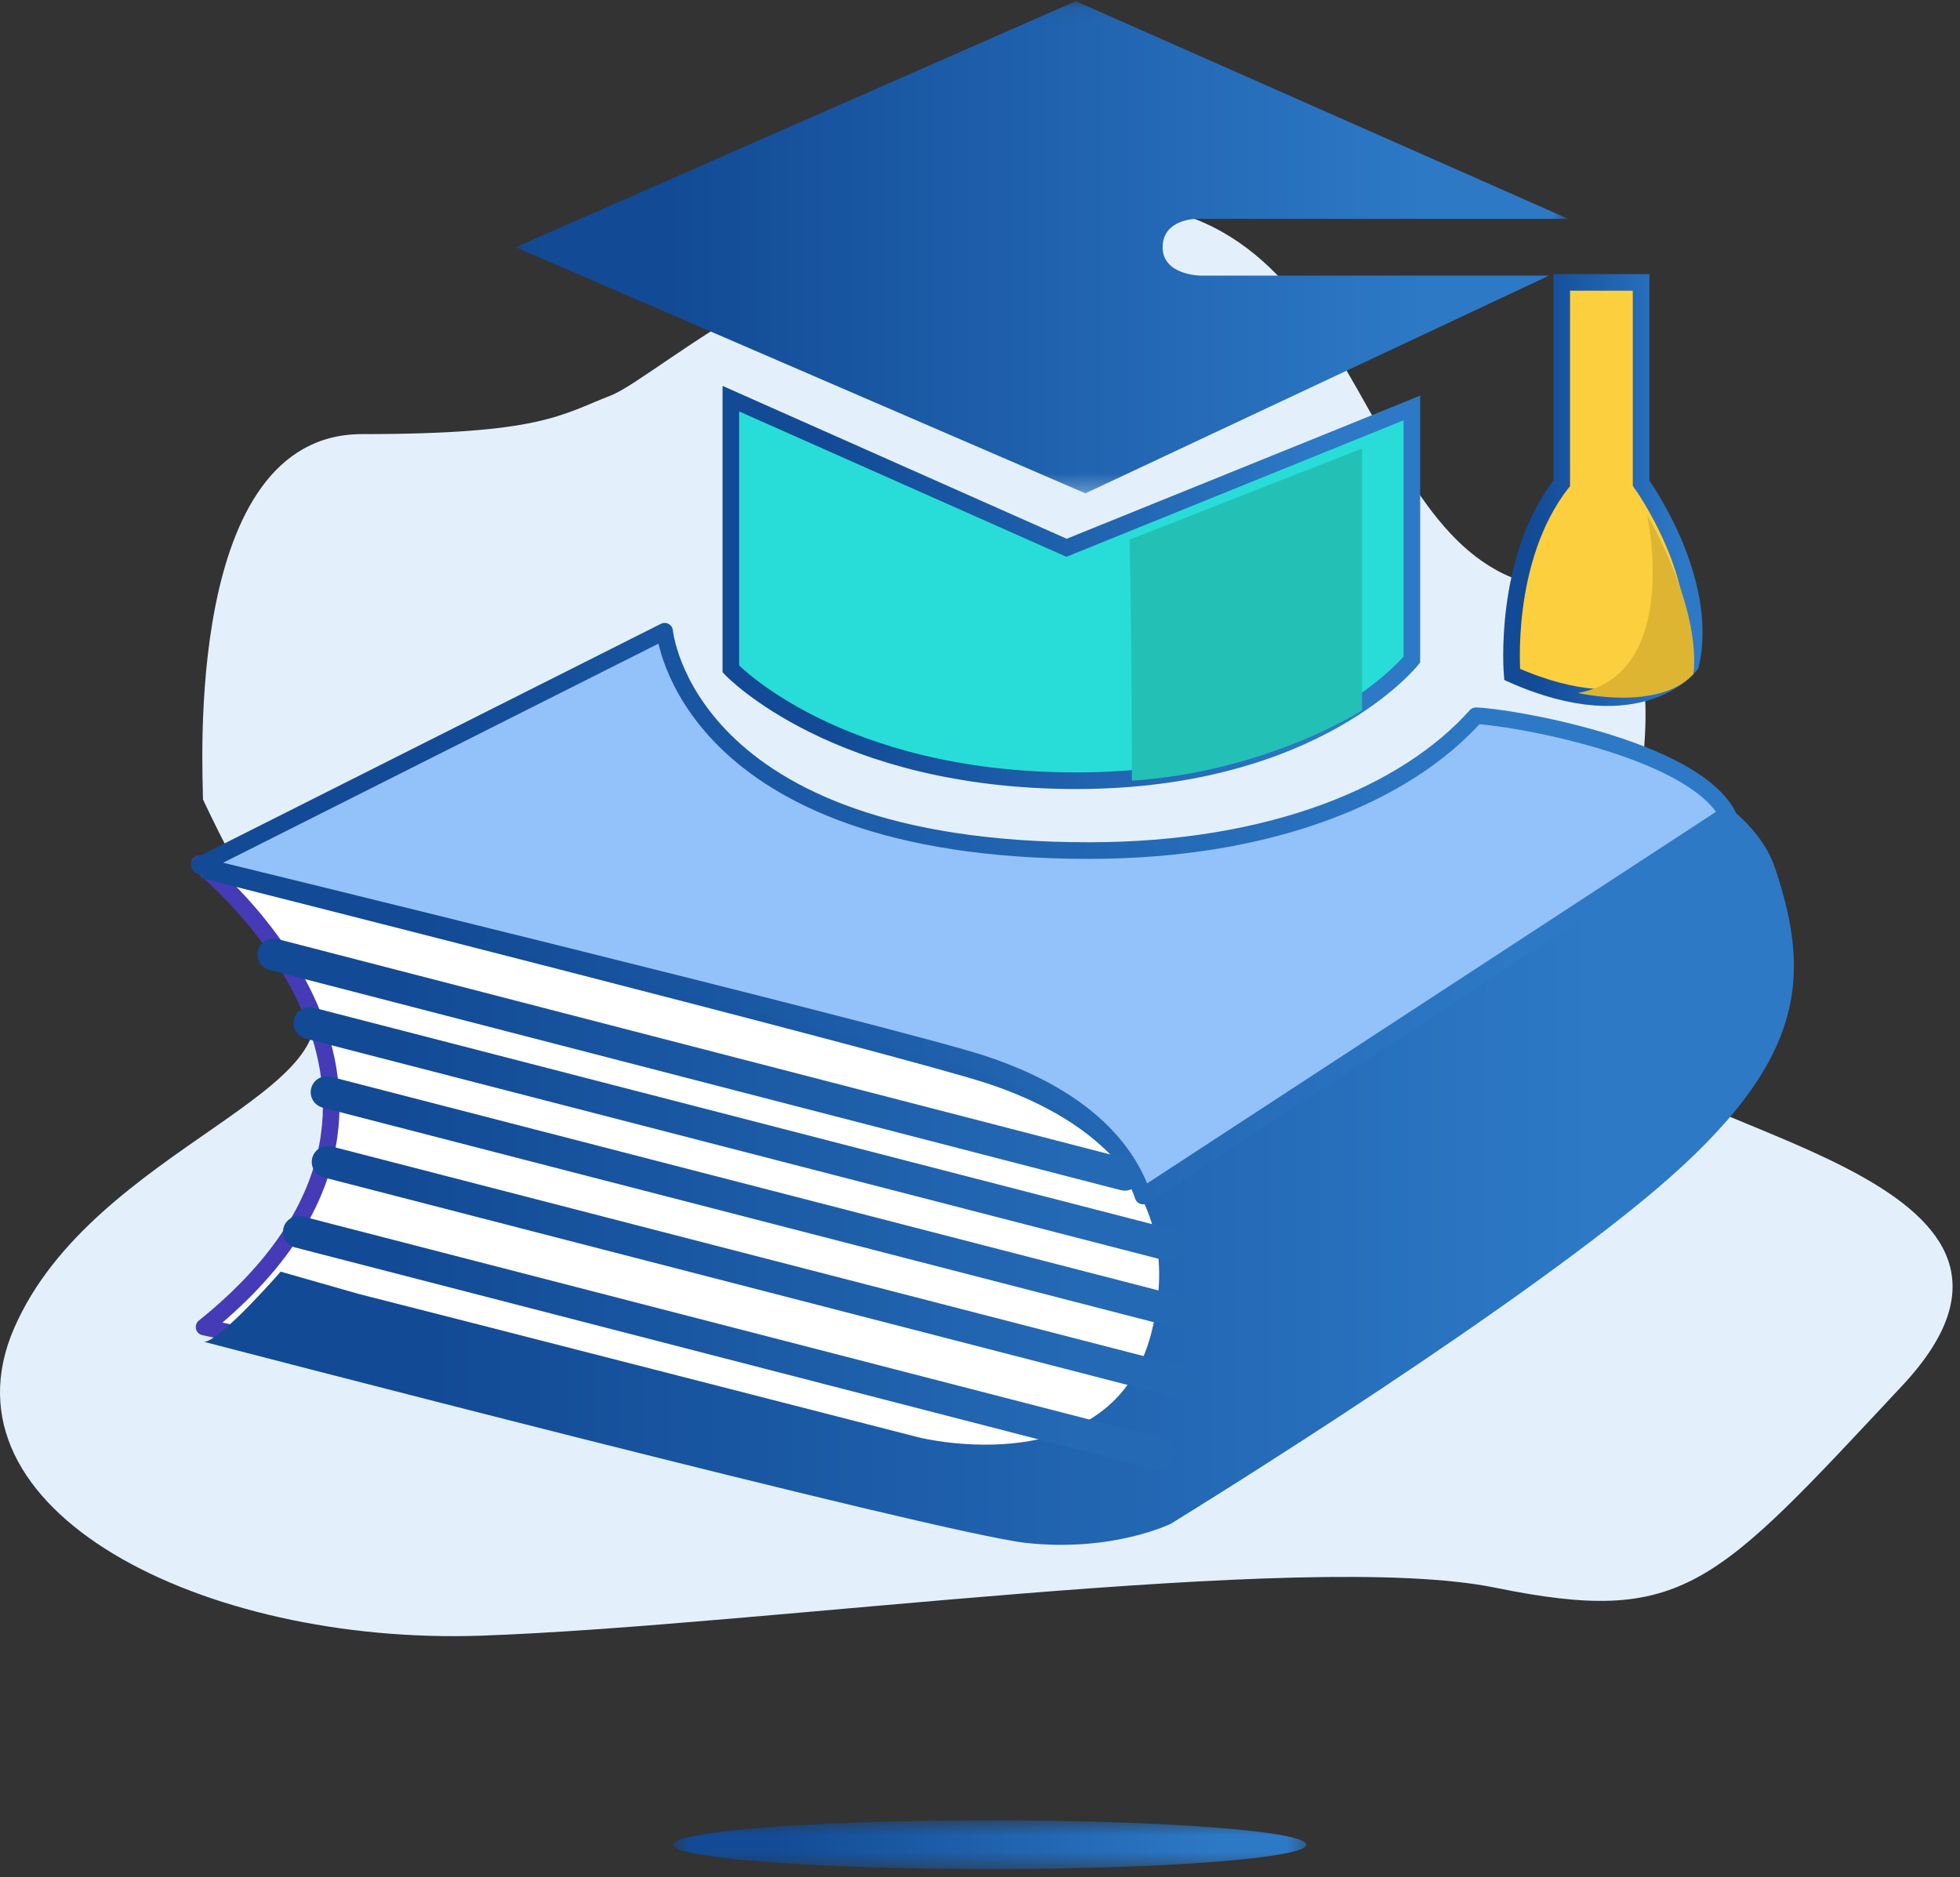 <?xml version="1.0" encoding="UTF-8"?>
<svg width="118px" height="113px" viewBox="0 0 118 113" version="1.1" xmlns="http://www.w3.org/2000/svg" xmlns:xlink="http://www.w3.org/1999/xlink">
    <rect x="0" y="0" width="118" height="113" fill="#333333" stroke="none"/>
    <!-- Generator: Sketch 48.1 (47250) - http://www.bohemiancoding.com/sketch -->
    <title>Product_1</title>
    <desc>Created with Sketch.</desc>
    <defs>
        <polygon id="path-1" points="63.416 0.069 0.042 0.069 0.042 29.701 63.416 29.701 63.416 0.069"></polygon>
        <linearGradient x1="14.331%" y1="50%" x2="86.469%" y2="50%" id="linearGradient-3">
            <stop stop-color="#124A95" offset="0%"></stop>
            <stop stop-color="#2D79C6" offset="100%"></stop>
        </linearGradient>
        <linearGradient x1="14.331%" y1="50%" x2="86.469%" y2="50%" id="linearGradient-4">
            <stop stop-color="#124A95" offset="0%"></stop>
            <stop stop-color="#2469B4" offset="100%"></stop>
        </linearGradient>
        <polygon id="path-5" points="38.65 3.516 0.533 3.516 0.533 0.585 38.65 0.585"></polygon>
    </defs>
    <g id="Product&amp;Pricing" stroke="none" stroke-width="1" fill="none" fill-rule="evenodd" transform="translate(-337, -361)">
        <g id="Product_1" transform="translate(337, 361)">
            <g id="Group-3" transform="translate(0, 12)" fill="#E3F0FC">
                <path d="M12.22,36.124 C12.22,34.388 11.023,14.134 21.793,14.134 C32.56,14.134 33.757,12.977 36.748,11.819 C39.739,10.662 50.508,0.246 66.66,0.246 C82.813,0.246 81.616,22.235 93.581,23.393 C105.545,24.55 93.581,47.118 97.768,51.747 C101.956,56.377 125.886,59.27 114.519,71.422 C103.153,83.575 101.358,85.889 89.991,83.575 C78.625,81.26 45.722,85.889 28.971,86.468 C12.22,87.047 -3.932,78.945 0.854,67.951 C5.64,56.956 22.191,53.676 18.402,47.504 C14.613,41.331 12.22,36.124 12.22,36.124" id="Fill-1"></path>
            </g>
            <path d="M12,52 C12,52 29.673,65.897 12.286,79.889 L58.953,90 L69.558,85.688 L74,75.912 L69.845,63.692 L12,52 Z" id="Fill-4" fill="#FFFFFF"></path>
            <path d="M12,52 C12,52 29.673,65.897 12.286,79.889 L58.953,90 L69.558,85.688 L74,75.912 L69.845,63.692 L12,52 Z" id="Stroke-6" stroke="#463BB6" stroke-linecap="round" stroke-linejoin="round"></path>
            <g id="Group-10" transform="translate(31, 0)">
                <mask id="mask-2" fill="white">
                    <use xlink:href="#path-1"></use>
                </mask>
                <g id="Clip-9"></g>
                <path d="M33.764,0.069 L63.416,13.175 L41.032,13.175 C41.032,13.175 38.996,13.175 38.996,14.885 C38.996,16.594 41.322,16.594 41.322,16.594 L62.253,16.594 L34.346,29.701 L0.042,14.885 L33.764,0.069 Z" id="Fill-8" fill="url(#linearGradient-3)" mask="url(#mask-2)"></path>
            </g>
            <path d="M44,24 L64.211,32.976 L85,24.561 L85,39.707 C85,39.707 79.225,47 64.789,47 C50.352,47 44,40.269 44,40.269 L44,24 Z" id="Fill-11" fill="#28DDD8"></path>
            <path d="M44,24 L64.211,32.976 L85,24.561 L85,39.707 C85,39.707 79.225,47 64.789,47 C50.352,47 44,40.269 44,40.269 L44,24 Z" id="Stroke-13" stroke="url(#linearGradient-3)"></path>
            <path d="M94.023,17 L98.8,17 L98.8,29.088 C98.8,29.088 102.979,34.845 101.786,40.025 C101.786,40.025 98.8,44.055 91.037,40.601 C91.037,40.601 90.44,33.694 94.023,29.088 L94.023,17 Z" id="Fill-15" fill="#FCCF3F"></path>
            <path d="M94.023,17 L98.8,17 L98.8,29.088 C98.8,29.088 102.979,34.845 101.786,40.025 C101.786,40.025 98.8,44.055 91.037,40.601 C91.037,40.601 90.44,33.694 94.023,29.088 L94.023,17 Z" id="Stroke-17" stroke="url(#linearGradient-3)"></path>
            <path d="M82,27 L82,42.764 C82,42.764 76.313,46.445 68.146,47 C68.146,38.111 68,32.487 68,32.487 L82,27 Z" id="Fill-19" fill="#23C1B5"></path>
            <path d="M95,41.718 C95,41.718 99.86,42.846 101.943,40.59 C101.943,40.59 102.637,37.205 99.166,31 C99.166,31 101.249,40.59 95,41.718 Z" id="Fill-21" fill="#DDB533"></path>
            <path d="M61.759,92.883 C66.997,93.458 70.489,91.73 70.489,91.73 C70.489,91.73 88.822,80.492 98.715,72.425 C108.61,64.357 109.191,59.17 106.864,52.255 C104.536,45.34 89.404,43.034 89.404,43.611 C89.404,44.187 83.002,52.255 61.468,51.678 C39.935,51.103 39.935,39 39.935,39 L12,52.831 C12,52.831 54.193,63.492 59.432,65.221 C64.67,66.949 71.653,70.984 69.325,80.204 C66.997,89.425 55.358,86.543 55.358,86.543 C55.358,86.543 23.93,78.476 21.603,77.899 L16.898,76.554 C16.898,76.554 13.26,80.732 12.291,80.78 C12.291,80.78 56.521,92.306 61.759,92.883 Z" id="Fill-23" fill="url(#linearGradient-3)"></path>
            <path d="M68.815,72 C67.298,67.544 62.765,65.218 59.099,64.021 C53.919,62.331 12,52.099 12,52.099 L40.015,38 C40.015,38 41.214,51.205 65.542,51.205 C76.548,51.205 84.656,47.795 88.856,43.089 C90.74,43.137 101.766,44.958 104,49.018 L68.815,72 Z" id="Fill-25" fill="#93C1F9"></path>
            <path d="M104,49.018 L68.815,72 C67.298,67.544 62.765,65.218 59.099,64.021 C53.919,62.331 12,52.099 12,52.099 L40.015,38 C40.015,38 41.214,51.205 65.542,51.205 C76.548,51.205 84.656,47.795 88.856,43.089 C90.74,43.137 101.766,44.958 104,49.018 Z" id="Stroke-27" stroke="url(#linearGradient-3)" stroke-linecap="round" stroke-linejoin="round"></path>
            <path d="M16.346,57.908 C16.099,57.844 15.951,57.592 16.015,57.346 C16.079,57.099 16.331,56.951 16.578,57.015 L67.838,70.273 C68.086,70.337 68.234,70.588 68.17,70.835 C68.106,71.082 67.853,71.23 67.606,71.166 L16.346,57.908 Z M18.514,62.038 C18.267,61.974 18.118,61.722 18.182,61.476 C18.246,61.229 18.499,61.081 18.746,61.145 L70.555,74.519 C70.802,74.582 70.95,74.834 70.886,75.081 C70.822,75.327 70.57,75.476 70.323,75.412 L18.514,62.038 Z M19.551,66.198 C19.304,66.134 19.155,65.882 19.219,65.635 C19.283,65.389 19.535,65.24 19.782,65.304 L71.591,78.678 C71.838,78.741 71.987,78.993 71.923,79.24 C71.859,79.486 71.607,79.635 71.36,79.571 L19.551,66.198 Z M19.613,70.396 C19.366,70.333 19.217,70.081 19.281,69.834 C19.345,69.588 19.597,69.439 19.845,69.503 L71.653,82.877 C71.901,82.94 72.049,83.192 71.985,83.439 C71.921,83.685 71.669,83.834 71.422,83.77 L19.613,70.396 Z M17.88,74.611 C17.633,74.547 17.484,74.296 17.548,74.049 C17.612,73.802 17.864,73.654 18.111,73.718 L69.92,87.092 C70.167,87.156 70.316,87.407 70.252,87.654 C70.188,87.901 69.936,88.049 69.689,87.985 L17.88,74.611 Z" id="Combined-Shape" stroke="url(#linearGradient-4)" stroke-linecap="round" stroke-linejoin="round"></path>
            <g id="Group-41" transform="translate(40, 109)">
                <mask id="mask-6" fill="white">
                    <use xlink:href="#path-5"></use>
                </mask>
                <g id="Clip-40"></g>
                <path d="M19.591,3.517 C9.066,3.517 0.533,2.86 0.533,2.05 C0.533,1.241 9.066,0.585 19.591,0.585 C30.117,0.585 38.65,1.241 38.65,2.05 C38.65,2.86 30.117,3.517 19.591,3.517 Z" id="Fill-39" fill="url(#linearGradient-3)" mask="url(#mask-6)"></path>
            </g>
        </g>
    </g>
</svg>